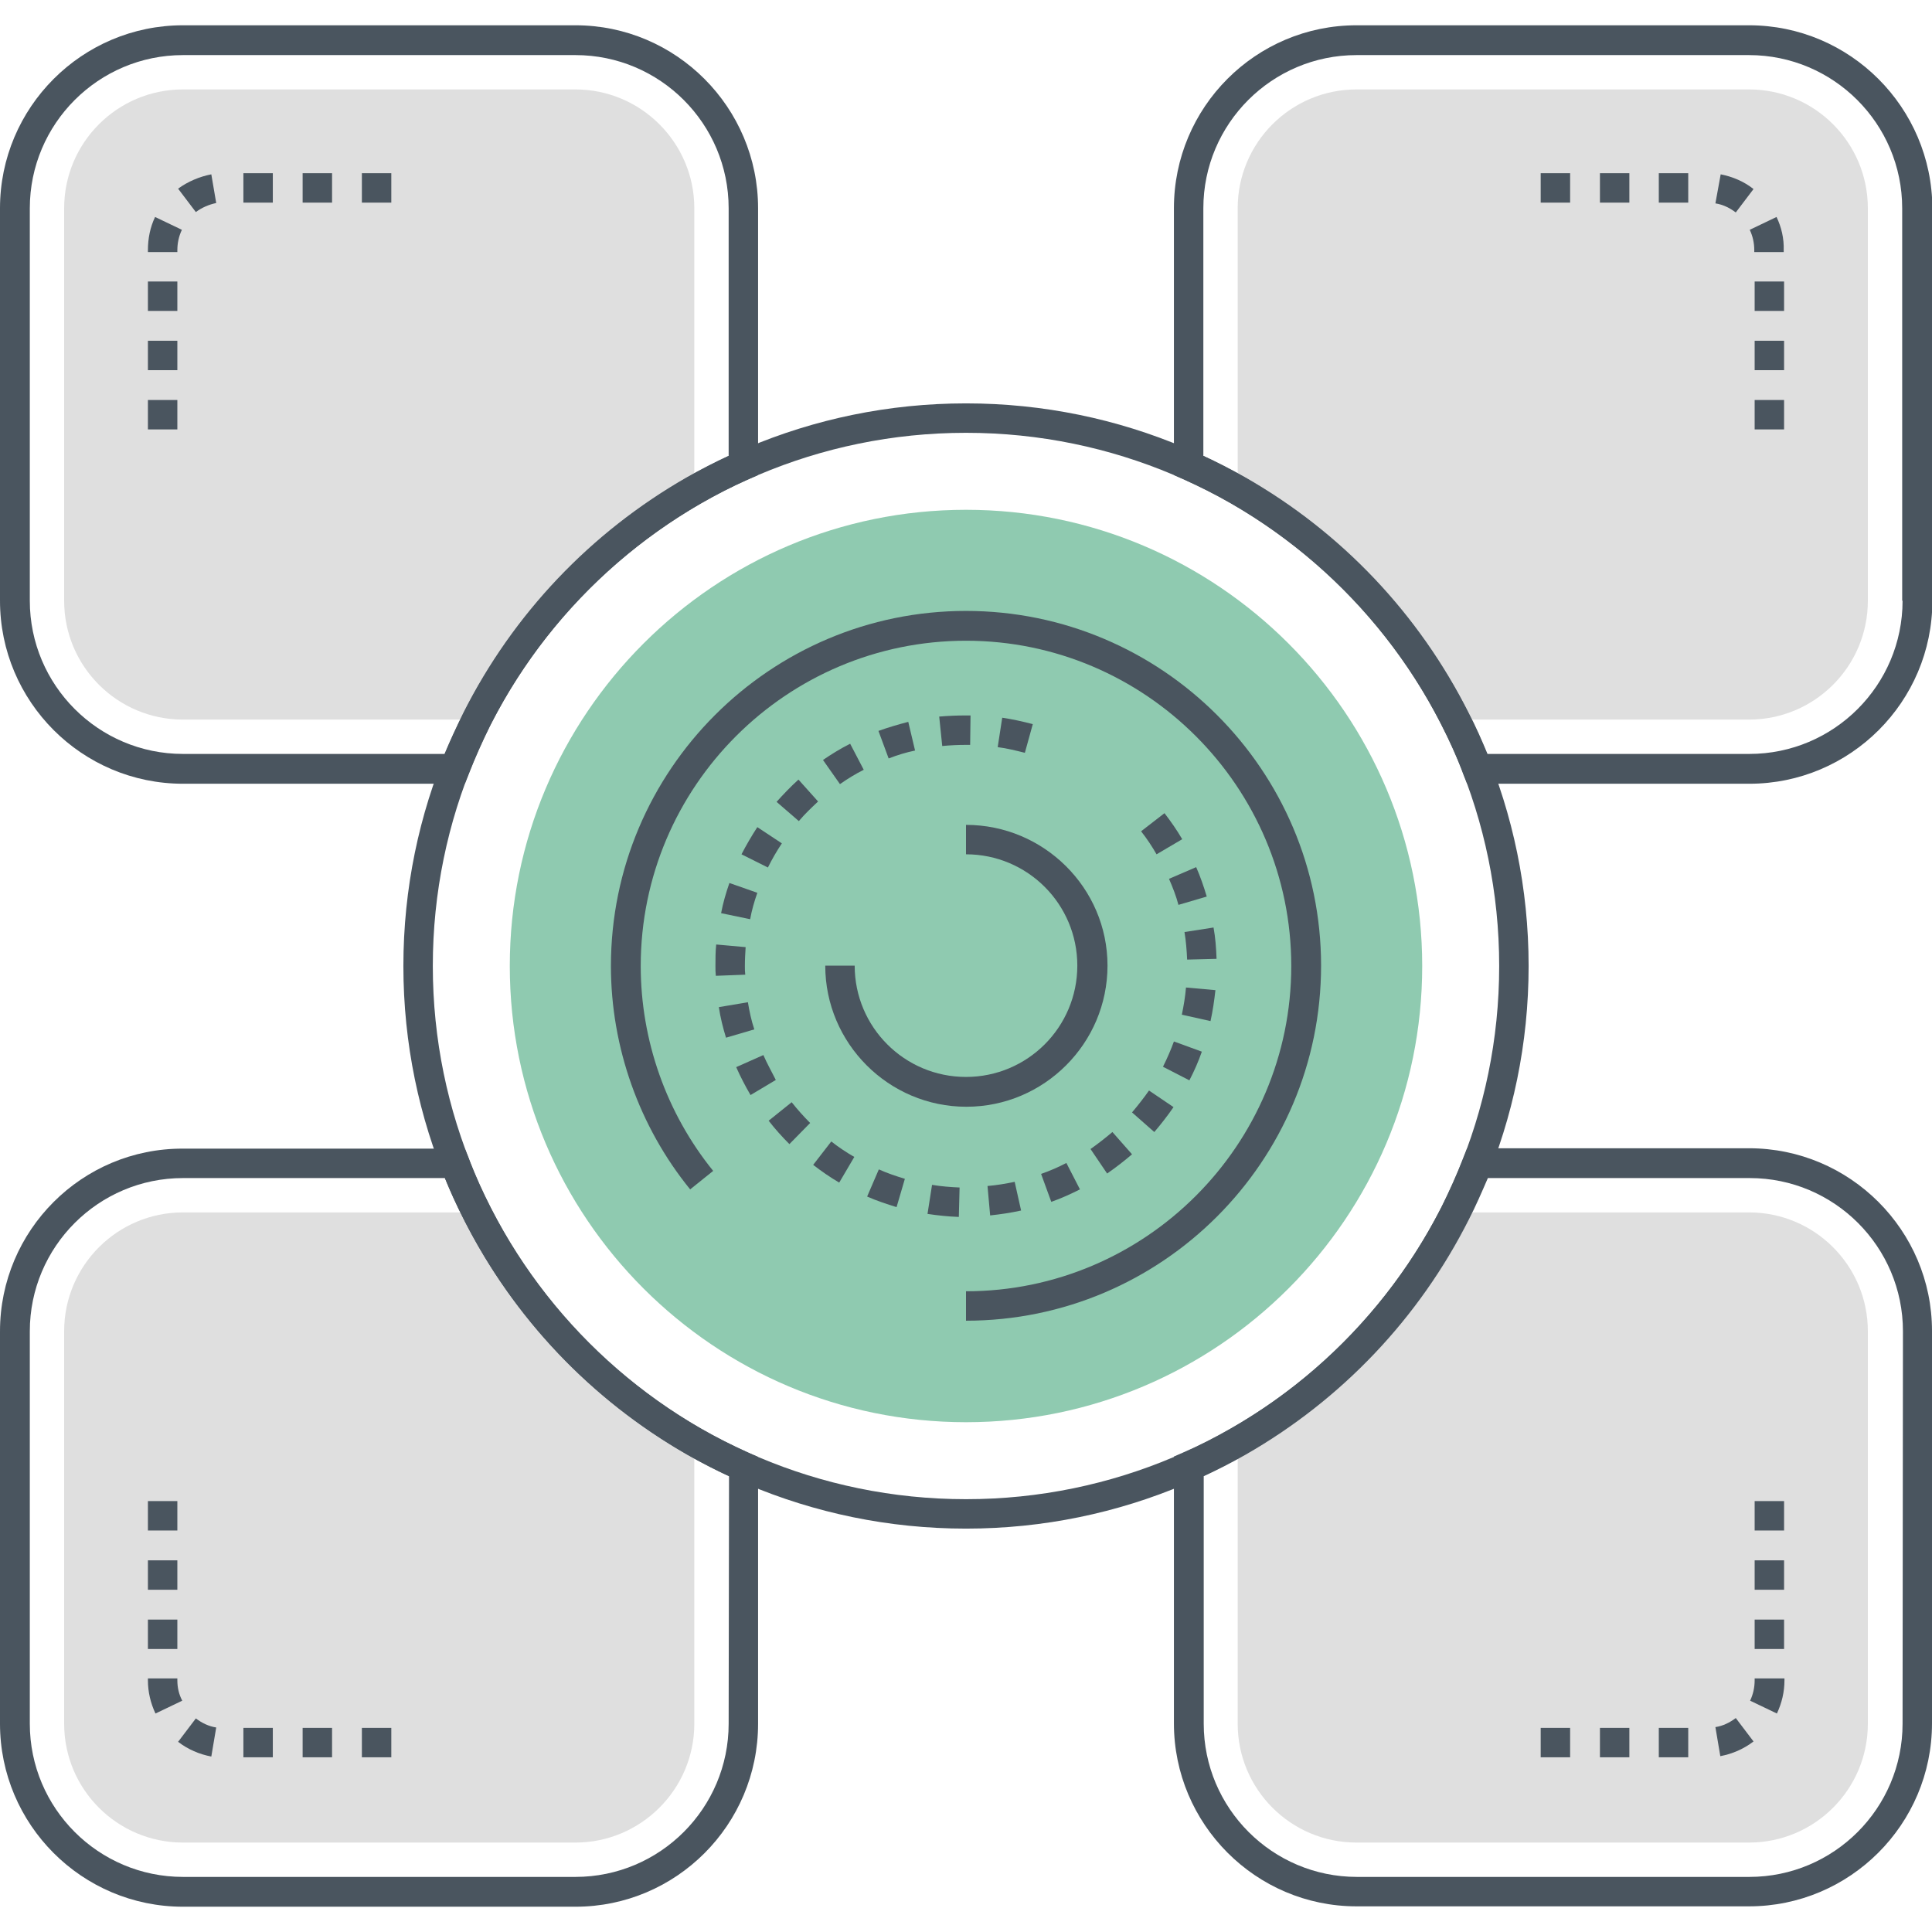 <?xml version="1.0" encoding="utf-8"?>
<!-- Generator: Adobe Illustrator 23.0.3, SVG Export Plug-In . SVG Version: 6.00 Build 0)  -->
<svg version="1.1" id="Layer_1" xmlns="http://www.w3.org/2000/svg" xmlns:xlink="http://www.w3.org/1999/xlink" x="0px" y="0px"
	 viewBox="0 0 512 512" style="enable-background:new 0 0 512 512;" xml:space="preserve">
<style type="text/css">
	.st0{fill:#DFDFDF;}
	.st1{fill:#4A555F;}
	.st2{fill:#8FCAB0;}
</style>
<g>
	<g>
		<g>
			<path class="st0" d="M126.3,321.3H48.5c-17.4,0-31.5,14.1-31.5,31.5v104c0,17.4,14.1,31.5,31.5,31.5h104
				c17.3,0,31.5-14.1,31.5-31.5v-74.7C159.3,367.9,139.2,346.8,126.3,321.3z"/>
		</g>
	</g>
	<g>
		<g>
			<path class="st0" d="M463.5,321.3h-77.9c-12.8,25.5-33,46.6-57.6,60.8v74.7c0,17.4,14.1,31.5,31.5,31.5h104
				c17.4,0,31.5-14.1,31.5-31.5v-104C495,335.4,480.9,321.3,463.5,321.3z"/>
		</g>
	</g>
	<g>
		<g>
			<path class="st0" d="M152.5,23.7h-104C31.1,23.7,17,37.8,17,55.2v104c0,17.4,14.1,31.5,31.5,31.5h77.8
				c12.8-25.5,33-46.6,57.7-60.8V55.2C184,37.8,169.8,23.7,152.5,23.7z"/>
		</g>
	</g>
	<g>
		<g>
			<g>
				<path class="st1" d="M39.2,82.4H47v-7.8h-7.8V82.4z M39.2,113.8H47v-7.8h-7.8V113.8z M39.2,98.1H47v-7.8h-7.8V98.1z M39.2,66.3
					v0.5H47v-0.5c0-1.9,0.4-3.7,1.2-5.4l-7.1-3.4C39.8,60.2,39.2,63.2,39.2,66.3z M80.2,53.7H88v-7.8h-7.8V53.7z M95.9,45.9v7.8h7.8
					v-7.8H95.9z M47.2,50l4.7,6.2c1.6-1.2,3.5-2,5.4-2.4L56,46.2C52.9,46.8,49.8,48.1,47.2,50z M64.5,53.7h7.8v-7.8h-7.8V53.7z"/>
			</g>
		</g>
	</g>
	<g>
		<g>
			<path class="st0" d="M463.5,23.7h-104c-17.4,0-31.5,14.1-31.5,31.5v74.7c24.7,14.2,44.8,35.3,57.6,60.8h77.9
				c17.4,0,31.5-14.1,31.5-31.5v-104C495,37.8,480.9,23.7,463.5,23.7z"/>
		</g>
	</g>
	<g>
		<g>
			<g>
				<path class="st1" d="M198.6,385.1c-4.2-1.9-8.5-4-12.7-6.4c-24.2-13.8-43.6-34.3-56.1-59.1c-2.1-4.1-4-8.3-5.6-12.7l-1-2.5H48.5
					C21.7,304.3,0,326.1,0,352.8v104c0,26.7,21.7,48.5,48.5,48.5h104c26.7,0,48.4-21.7,48.4-48.5v-70.7L198.6,385.1z M193.1,456.8
					c0,22.4-18.2,40.6-40.6,40.6h-104c-22.4,0-40.6-18.2-40.6-40.6v-104c0-22.4,18.2-40.6,40.6-40.6h69.4c1.5,3.7,3.2,7.4,5,10.9
					c13.2,26.2,33.7,47.8,59.2,62.4c3.7,2.1,7.4,4,11.1,5.7L193.1,456.8L193.1,456.8z"/>
			</g>
		</g>
	</g>
	<g>
		<g>
			<g>
				<path class="st1" d="M463.5,304.3h-74.7l-1,2.5c-1.7,4.4-3.6,8.6-5.6,12.7c-12.5,24.8-31.9,45.3-56.1,59.1
					c-4.2,2.4-8.5,4.6-12.7,6.4l-2.3,1v70.7c0,26.7,21.7,48.5,48.4,48.5h104c26.7,0,48.5-21.7,48.5-48.5v-104
					C512,326.1,490.3,304.3,463.5,304.3z M504.2,456.8c0,22.4-18.2,40.6-40.6,40.6h-104c-22.4,0-40.6-18.2-40.6-40.6v-65.6
					c3.7-1.7,7.4-3.6,11.1-5.7c25.5-14.6,46-36.2,59.2-62.4c1.8-3.5,3.4-7.2,5-10.9h69.4c22.4,0,40.6,18.2,40.6,40.6L504.2,456.8
					L504.2,456.8z"/>
			</g>
		</g>
	</g>
	<g>
		<g>
			<g>
				<path class="st1" d="M152.5,6.7h-104C21.7,6.7,0,28.5,0,55.2v104c0,26.7,21.7,48.5,48.5,48.5h74.7l1-2.5
					c1.6-4.1,3.5-8.4,5.6-12.7c12.5-24.8,31.9-45.3,56.1-59.2c4.2-2.4,8.5-4.6,12.7-6.4l2.3-1V55.2C200.9,28.5,179.2,6.7,152.5,6.7z
					 M193.1,120.8c-3.7,1.7-7.4,3.6-11.1,5.7c-25.5,14.6-46,36.2-59.2,62.4c-1.8,3.7-3.5,7.3-5,10.9H48.5
					c-22.4,0-40.6-18.2-40.6-40.6v-104c0-22.4,18.2-40.6,40.6-40.6h104c22.4,0,40.6,18.2,40.6,40.6L193.1,120.8L193.1,120.8z"/>
			</g>
		</g>
	</g>
	<g>
		<g>
			<g>
				<path class="st1" d="M463.5,6.7h-104c-26.7,0-48.4,21.7-48.4,48.5v70.7l2.3,1c4.2,1.9,8.5,4,12.7,6.4
					c24.2,13.9,43.6,34.3,56.1,59.2c2.2,4.3,4.1,8.5,5.6,12.7l1,2.5h74.8c26.7,0,48.5-21.7,48.5-48.5v-104
					C512,28.5,490.3,6.7,463.5,6.7z M504.2,159.2c0,22.4-18.2,40.6-40.6,40.6h-69.4c-1.5-3.6-3.1-7.3-5-10.9
					c-13.2-26.2-33.6-47.8-59.2-62.4c-3.7-2.1-7.4-4-11.1-5.7V55.2c0-22.4,18.2-40.6,40.6-40.6h104c22.4,0,40.6,18.2,40.6,40.6
					V159.2z"/>
			</g>
		</g>
	</g>
	<g>
		<g>
			<g>
				<path class="st1" d="M456,46.2l-1.4,7.7c2,0.3,3.8,1.2,5.4,2.4l4.7-6.2C462.2,48.1,459.1,46.8,456,46.2z M408.3,53.7h7.8v-7.8
					h-7.8V53.7z M424,53.7h7.8v-7.8H424V53.7z M439.6,53.7h7.8v-7.8h-7.8V53.7z M465,82.4h7.8v-7.8H465V82.4z M470.8,57.5l-7.1,3.4
					c0.8,1.7,1.2,3.5,1.2,5.4v0.5h7.8v-0.5C472.8,63.2,472.1,60.2,470.8,57.5z M465,98.1h7.8v-7.8H465V98.1z M465,113.8h7.8v-7.8
					H465V113.8z"/>
			</g>
		</g>
	</g>
	<g>
		<g>
			<g>
				<path class="st1" d="M454.6,457.7l1.3,7.7c3.2-0.6,6.2-1.9,8.8-3.9l-4.7-6.2C458.4,456.5,456.6,457.4,454.6,457.7z M439.6,465.7
					h7.8v-7.8h-7.8V465.7z M424,465.7h7.8v-7.8H424V465.7z M408.3,465.7h7.8v-7.8h-7.8V465.7z M465,397.8v7.8h7.8v-7.8H465z
					 M465,421.3h7.8v-7.8H465V421.3z M465,437h7.8v-7.8H465V437z M465,445.3c0,1.9-0.4,3.7-1.2,5.4l7.1,3.4c1.3-2.8,2-5.7,2-8.8
					v-0.5H465L465,445.3L465,445.3z"/>
			</g>
		</g>
	</g>
	<g>
		<g>
			<g>
				<path class="st1" d="M47,429.2h-7.8v7.8H47V429.2z M47,413.5h-7.8v7.8H47V413.5z M47,397.8h-7.8v7.8H47V397.8z M47,445.3v-0.5
					h-7.8v0.5c0,3.1,0.7,6,2,8.8l7.1-3.4C47.4,449,47,447.2,47,445.3z M95.9,457.9v7.8h7.8v-7.8H95.9z M47.2,461.6
					c2.6,2,5.6,3.3,8.8,3.9l1.3-7.7c-2-0.3-3.8-1.2-5.4-2.4L47.2,461.6z M80.2,465.7H88v-7.8h-7.8V465.7z M64.5,465.7h7.8v-7.8h-7.8
					V465.7z"/>
			</g>
		</g>
	</g>
	<g>
		<g>
			<path class="st2" d="M256,135.1c-66.7,0-120.9,54.2-120.9,120.9S189.3,376.9,256,376.9c66.7,0,120.9-54.2,120.9-120.9
				C376.9,189.3,322.7,135.1,256,135.1z"/>
		</g>
	</g>
	<g>
		<g>
			<g>
				<path class="st1" d="M198.2,265.6l-7.7,1.3c0.4,2.7,1.1,5.5,1.9,8.1l7.5-2.2C199.1,270.4,198.6,268,198.2,265.6z M197.4,256
					c0-1.7,0.1-3.4,0.2-5l-7.8-0.7c-0.2,1.9-0.2,3.8-0.2,5.7c0,0.9,0,1.7,0.1,2.6l7.8-0.3C197.4,257.5,197.4,256.8,197.4,256z
					 M202.3,279.6l-7.2,3.2c1.1,2.5,2.4,5,3.8,7.4l6.7-4C204.5,284,203.3,281.9,202.3,279.6z M200.7,236.6l-7.4-2.6
					c-0.9,2.6-1.7,5.3-2.2,8l7.7,1.6C199.2,241.3,199.9,238.9,200.7,236.6z M203.7,297c1.7,2.2,3.6,4.3,5.5,6.2l5.5-5.6
					c-1.7-1.7-3.4-3.6-4.9-5.5L203.7,297z M215.5,308.7c2.2,1.7,4.5,3.3,6.9,4.7l4-6.8c-2.1-1.2-4.2-2.6-6.1-4.1L215.5,308.7z
					 M314.6,254.3l7.8-0.2c-0.1-2.8-0.3-5.6-0.8-8.3l-7.7,1.2C314.3,249.4,314.5,251.9,314.6,254.3z M207.2,223.5l-6.5-4.3
					c-1.5,2.3-2.9,4.7-4.2,7.2l7,3.5C204.6,227.7,205.8,225.6,207.2,223.5z M312.3,239.8l7.5-2.2c-0.8-2.7-1.7-5.3-2.8-7.8l-7.2,3.1
					C310.8,235.2,311.7,237.5,312.3,239.8z M216.8,212.4l-5.2-5.8c-2.1,1.9-4,3.9-5.8,5.9l5.9,5.1
					C213.2,215.8,215,214.1,216.8,212.4z M313.3,222.4c-1.4-2.4-3-4.7-4.7-6.9l-6.2,4.8c1.5,1.9,2.9,4,4.1,6.1L313.3,222.4z
					 M261.7,314.3l0.7,7.8c2.8-0.3,5.5-0.7,8.2-1.3l-1.7-7.6C266.5,313.7,264.1,314.1,261.7,314.3z M300,294.8l5.9,5.2
					c1.8-2.1,3.5-4.3,5.1-6.6l-6.5-4.4C303.1,291,301.6,292.9,300,294.8z M289,304.5l4.4,6.5c2.3-1.6,4.5-3.3,6.6-5.1l-5.2-5.9
					C292.9,301.6,291,303.1,289,304.5z M275.9,311.1l2.7,7.4c2.6-0.9,5.2-2.1,7.6-3.3l-3.6-7C280.5,309.3,278.2,310.3,275.9,311.1z
					 M308.2,282.7l7,3.6c1.3-2.5,2.4-5,3.3-7.6l-7.4-2.7C310.3,278.2,309.3,280.5,308.2,282.7z M218.1,201.4l4.5,6.4
					c2-1.4,4.1-2.7,6.3-3.8l-3.6-6.9C222.7,198.4,220.3,199.9,218.1,201.4z M313.2,268.9l7.6,1.7c0.6-2.7,1-5.5,1.3-8.2l-7.8-0.7
					C314.1,264.1,313.7,266.5,313.2,268.9z M232.8,193.7l2.7,7.3c2.3-0.9,4.6-1.6,7-2.1l-1.8-7.6C238,192,235.3,192.8,232.8,193.7z
					 M229.8,317.1c2.5,1.1,5.2,2,7.8,2.8l2.2-7.5c-2.3-0.7-4.7-1.5-6.9-2.5L229.8,317.1z M245.8,321.7c2.7,0.4,5.5,0.7,8.3,0.8
					l0.2-7.8c-2.4-0.1-4.9-0.3-7.3-0.7L245.8,321.7z M264.4,198c2.4,0.3,4.8,0.9,7.2,1.5l2.1-7.6c-2.7-0.7-5.4-1.3-8.1-1.7
					L264.4,198z M248.9,189.9l0.8,7.8c2.1-0.2,4.2-0.3,6.3-0.3l1.1,0l0.1-7.8l-1.2,0C253.6,189.6,251.3,189.7,248.9,189.9z"/>
			</g>
		</g>
	</g>
	<g>
		<g>
			<path class="st1" d="M256,218.6v7.8c16.3,0,29.5,13.2,29.5,29.5s-13.2,29.5-29.5,29.5s-29.5-13.2-29.5-29.5h-7.8
				c0,20.6,16.8,37.4,37.4,37.4s37.4-16.8,37.4-37.4S276.6,218.6,256,218.6z"/>
		</g>
	</g>
	<g>
		<g>
			<path class="st1" d="M256,161.9c-51.9,0-94.1,42.2-94.1,94.1c0,21.5,7.5,42.6,21,59.2l6.1-4.9c-12.4-15.3-19.2-34.6-19.2-54.3
				c0-47.6,38.7-86.2,86.2-86.2s86.2,38.7,86.2,86.2s-38.7,86.2-86.2,86.2v7.8c51.9,0,94.1-42.2,94.1-94.1
				C350.1,204.1,307.9,161.9,256,161.9z"/>
		</g>
	</g>
	<g>
		<g>
			<g>
				<path class="st1" d="M256,106.9c-82.2,0-149.1,66.9-149.1,149.1c0,82.2,66.9,149.1,149.1,149.1S405.1,338.2,405.1,256
					S338.2,106.9,256,106.9z M256,397.3c-77.9,0-141.3-63.4-141.3-141.3S178.1,114.7,256,114.7S397.3,178.1,397.3,256
					C397.3,333.9,333.9,397.3,256,397.3z"/>
			</g>
		</g>
	</g>
</g>
</svg>
